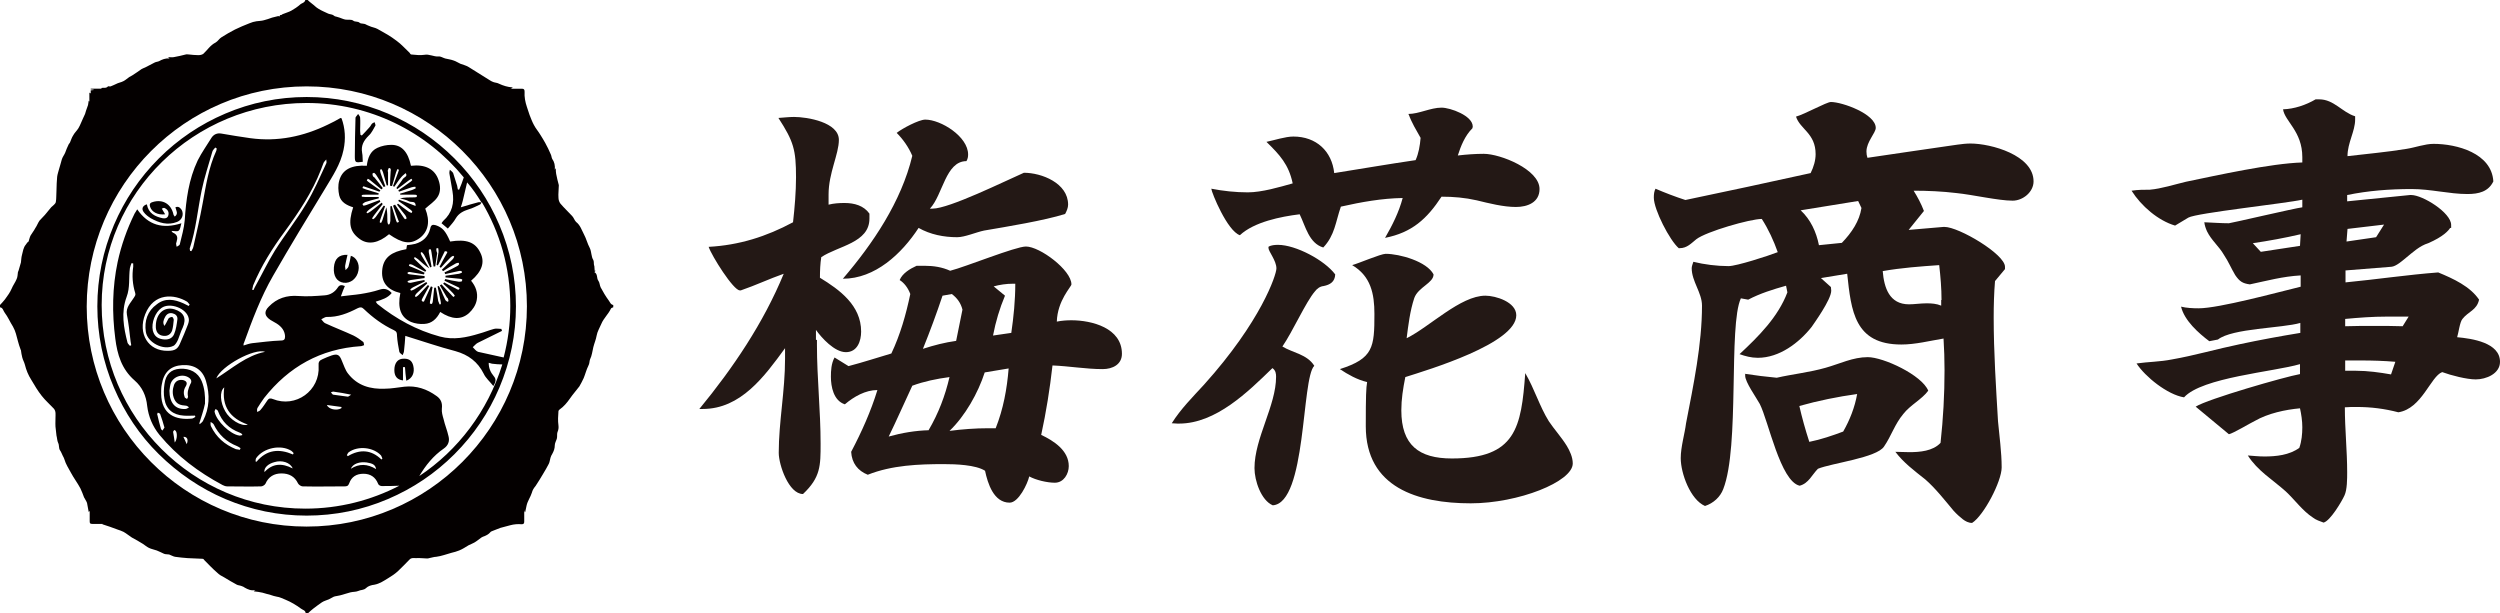<?xml version="1.0" encoding="utf-8"?>
<!-- Generator: Adobe Illustrator 28.2.0, SVG Export Plug-In . SVG Version: 6.00 Build 0)  -->
<svg version="1.1" id="_레이어_1" xmlns="http://www.w3.org/2000/svg" xmlns:xlink="http://www.w3.org/1999/xlink" x="0px"
	 y="0px" viewBox="0 0 752.5 184.6" style="enable-background:new 0 0 752.5 184.6;" xml:space="preserve">
<style type="text/css">
	.st0{fill:#040000;}
	.st1{enable-background:new    ;}
	.st2{fill:#231815;}
</style>
<g>
	<path class="st0" d="M126.4,71.6c2.6-2,3.1-5.1,1.6-8.8c1.3-1.2,2.8-2.1,3.7-3.5c1-1.5,0.9-3.4,0.3-5.1c-1.1-3.3-4-4.8-8.3-4.3
		c-0.9-4.2-2.8-6.3-5.9-6.3c-1.4,0-2.9,0.3-4.2,0.9c-2.2,1-2.9,3.1-3.2,5.4c-4.5-0.3-7.4,1.1-8.3,4.5c-0.4,1.4-0.3,3,0,4.4
		c0.5,2.1,2.3,3,4.2,3.6c-1.6,4.9-1,7.5,2.2,9.7c2.4,1.6,5.4,1.1,8.6-1.6C121.1,73.3,123.6,73.7,126.4,71.6L126.4,71.6z M116.8,67.5
		c-0.1-0.3-0.2-0.6-0.2-0.9c0-1.4,0-2.8-0.3-4.2c-0.4,1.3-0.8,2.6-1.2,3.9c-0.1,0.3-0.3,0.6-0.4,0.8c0,0-0.4-0.1-0.4-0.2
		c0-0.3,0.1-0.6,0.2-0.9c0.5-1.3,0.9-2.6,1.4-3.9c-0.1-0.1-0.3-0.2-0.4-0.2c-0.8,1.1-1.6,2.3-2.4,3.4c-0.2,0.3-0.5,0.5-0.8,0.7
		c0,0-0.4-0.3-0.3-0.3c0.2-0.3,0.4-0.6,0.6-0.9c0.9-1.1,1.7-2.3,2.6-3.4c-0.1-0.1-0.2-0.2-0.3-0.4c-1.1,0.9-2.2,1.8-3.3,2.6
		c-0.3,0.2-0.6,0.4-1,0.6c-0.1,0-0.3-0.3-0.3-0.3c0.2-0.3,0.5-0.5,0.8-0.8c1.1-0.8,2.2-1.6,3.4-2.4c-0.1-0.2-0.2-0.3-0.2-0.5
		c-1.3,0.5-2.6,1-4,1.5c-0.3,0.1-0.6,0.2-0.9,0.2c-0.1,0-0.3-0.5-0.3-0.5c0.3-0.2,0.6-0.5,0.9-0.6c1.3-0.4,2.7-0.8,4-1.1
		c0-0.1,0-0.3,0-0.4c-1.3,0-2.7,0-4,0c-0.4,0-0.7-0.1-1.1-0.1c0,0,0-0.4,0-0.5c0.4-0.1,0.7-0.1,1.1-0.1c1.3,0,2.6,0,3.9,0
		c0-0.1,0.1-0.2,0.1-0.4c-1.3-0.4-2.6-0.8-3.9-1.2c-0.3-0.1-0.7-0.3-1-0.4c0.1-0.2,0.2-0.6,0.2-0.5c0.4,0,0.7,0.2,1.1,0.3
		c1.3,0.4,2.6,0.9,3.8,1.3c0.1-0.1,0.2-0.3,0.3-0.4c-1.2-0.8-2.3-1.6-3.4-2.4c-0.3-0.2-0.5-0.4-0.7-0.6c0,0,0.3-0.5,0.3-0.5
		c0.3,0.1,0.6,0.3,0.8,0.5c1.1,0.9,2.2,1.8,3.3,2.7c0.1-0.1,0.3-0.2,0.4-0.4c-0.8-1.1-1.7-2.2-2.5-3.2c-0.1-0.1-0.3-0.2-0.4-0.3
		c-0.1-0.2-0.2-0.5-0.2-0.8c0-0.1,0.4-0.3,0.5-0.3c0.2,0.1,0.4,0.4,0.6,0.6c0.8,1.2,1.6,2.5,2.3,3.7c0.2-0.1,0.3-0.2,0.5-0.2
		c-0.5-1.3-0.9-2.6-1.4-3.9c-0.1-0.3-0.2-0.7-0.2-1.1c0,0,0.4-0.2,0.4-0.2c0.2,0.3,0.4,0.6,0.5,1c0.4,1.3,0.7,2.6,1.1,3.9
		c0.2,0,0.3,0,0.4,0c0-1.3,0-2.6,0-3.9c0-0.2-0.1-0.4-0.1-0.5c0.1-0.3,0.2-0.5,0.3-0.8c0-0.1,0.4,0,0.5,0.1c0.1,0.2,0.2,0.5,0.1,0.7
		c-0.1,1.5-0.2,3-0.2,4.5c0.2,0,0.4,0.1,0.6,0.1c0.4-1.4,0.8-2.7,1.2-4.1c0.1-0.3,0.3-0.7,0.4-1c0,0,0.5,0.2,0.5,0.2
		c-0.1,0.3-0.2,0.6-0.3,0.9c-0.5,1.3-1,2.7-1.5,4c0.1,0.1,0.3,0.2,0.4,0.2c0.7-1,1.3-2,2.1-2.9c0.4-0.5,0.9-0.8,1.3-1.2
		c0.7,1-0.4,1.2-0.8,1.7c-0.6,1-1.3,1.8-2,2.8c0.1,0.1,0.2,0.2,0.3,0.3c1.1-0.8,2.2-1.7,3.3-2.5c0.3-0.2,0.6-0.4,0.9-0.6
		c0,0,0.3,0.3,0.3,0.4c-0.2,0.3-0.5,0.5-0.8,0.7c-1.1,0.8-2.2,1.6-3.4,2.4c0.1,0.1,0.1,0.3,0.2,0.4c1.2-0.4,2.5-0.9,3.7-1.3
		c0.4-0.1,0.8-0.2,1.2-0.2c0,0,0.2,0.4,0.1,0.5c-0.4,0.2-0.8,0.4-1.1,0.5c-1.2,0.4-2.4,0.7-3.6,1.1c0,0.1,0.1,0.2,0.1,0.3
		c1.4,0,2.8,0,4.1,0c0.3,0,0.6,0,0.8,0.1c0.1,0,0.1,0.5,0,0.6c-0.3,0.1-0.6,0.1-0.8,0.1c-1.4,0-2.8,0-4.2,0.3
		c0.9,0.3,1.9,0.4,2.7,0.9c0.6,0.4,2.1-0.3,2,1.4c-1.7-0.7-3.4-1.3-5-1.9c-0.1,0.1-0.2,0.3-0.2,0.4c1.2,0.8,2.3,1.6,3.5,2.5
		c0.3,0.2,0.5,0.4,0.7,0.7c0,0-0.2,0.4-0.2,0.4c-0.3-0.1-0.6-0.2-0.9-0.4c-1.1-0.8-2.2-1.6-3.2-2.4c-0.1,0.1-0.2,0.2-0.3,0.3
		c0.8,1.1,1.7,2.2,2.5,3.2c0.2,0.3,0.3,0.6,0.4,0.9c0,0.1-0.4,0.3-0.5,0.3c-0.2-0.2-0.4-0.5-0.6-0.8c-0.8-1.2-1.6-2.4-2.4-3.6
		c-0.2,0.1-0.4,0.2-0.6,0.3c0.5,1.3,0.9,2.6,1.4,3.9c0.1,0.3,0.3,0.7,0.4,1c-0.2,0.1-0.6,0.2-0.6,0.2c-0.2-0.3-0.3-0.7-0.4-1
		c-0.4-1.3-0.8-2.6-1.2-4c-0.1,0-0.3,0.1-0.4,0.1c0,1.4,0,2.8,0,4.3c0,0.3-0.1,0.6-0.2,0.9C117.3,67.6,116.8,67.6,116.8,67.5
		L116.8,67.5z"/>
	<path class="st0" d="M129.5,68.8c-0.6,2.4-2.1,3.9-4.5,4.6c-0.8,0.2-1.6,0.3-2.5,0.4c-0.1,0.4-0.1,0.8-0.2,1.2
		c-4.5,0.8-6.7,2.5-7.2,5.8c-0.6,4.2,1.6,6.5,5.4,7.4c-0.9,4.5,0.1,7.3,3.2,8.7c1.2,0.5,2.7,0.7,4,0.6c2.3-0.1,3.8-1.6,4.8-3.6
		c3.5,2.3,6.3,2.4,8.6,0.4c1.2-1.1,2.1-2.4,2.4-4c0.4-2.2-0.3-4.1-1.7-5.8c3.3-2.8,4.2-5.6,2.8-8.4c-1.5-3.2-4.2-4.2-9.1-3.4
		c-1.4-3.2-2.3-4.2-4.3-4.9C130.2,67.5,129.7,67.7,129.5,68.8L129.5,68.8z M131.4,74.7c0,0,0.5,0,0.5,0c0.1,0.4,0.1,0.8,0.1,1.2
		c-0.2,1.3-0.4,2.5-0.6,3.8c0.1,0.1,0.3,0.1,0.4,0.2c0.7-1.4,1.4-2.9,2.1-4.3c0.9,0.1,0.9,0.2,0.4,1c-0.7,1.2-1.3,2.4-2,3.7
		c0.1,0.1,0.2,0.2,0.4,0.3c0.9-1,1.9-2.1,2.9-3.1c0.2-0.2,0.5-0.4,0.8-0.5c0.1,0,0.4,0.3,0.3,0.3c-0.1,0.3-0.3,0.6-0.5,0.8
		c-1.1,1-2.1,2.1-3.2,3.1c0.1,0.1,0.2,0.3,0.4,0.4c1.2-0.8,2.5-1.6,3.8-2.3c0.2-0.1,0.5-0.2,0.8-0.2c0.1,0,0.2,0.3,0.2,0.4
		c-0.1,0.2-0.3,0.5-0.6,0.6c-1.2,0.7-2.5,1.3-3.8,1.9c0.1,0.2,0.1,0.3,0.2,0.5c1.3-0.3,2.7-0.6,4-0.9c0.3-0.1,0.6-0.1,0.9,0
		c0.1,0,0.2,0.5,0.1,0.5c-0.2,0.1-0.5,0.2-0.8,0.3c-1.4,0.2-2.8,0.4-4.1,0.6c0,0.2,0,0.3,0,0.5c1.4,0.1,2.8,0.3,4.2,0.4
		c0.3,0,0.6,0.1,0.8,0.2c0.1,0,0,0.5-0.1,0.6c-0.3,0.1-0.6,0.1-0.9,0.1c-1.4-0.2-2.8-0.5-4.1-0.8c-0.1,0.2-0.1,0.3-0.2,0.5
		c1.3,0.6,2.5,1.2,3.8,1.8c0.2,0.1,0.5,0.2,0.7,0.4c0.1,0.1-0.2,0.5-0.2,0.5c-0.3,0-0.6-0.1-0.8-0.3c-1.2-0.6-2.4-1.2-3.6-1.9
		c-0.1,0.1-0.2,0.3-0.3,0.4c1,0.9,2,1.8,2.9,2.8c0.2,0.2,0.4,0.5,0.6,0.8c0,0.1-0.4,0.4-0.4,0.4c-0.2-0.2-0.5-0.4-0.7-0.7
		c-1-1-2-2.1-2.9-3.1c-0.2,0.1-0.3,0.2-0.5,0.3c0.7,1.2,1.4,2.4,2.1,3.6c0.1,0.1,0.2,0.2,0.3,0.3c0.1,0.3,0.2,0.6,0.2,0.8
		c0,0.1-0.3,0.3-0.4,0.2c-0.2-0.2-0.5-0.3-0.6-0.6c-0.5-1-0.9-2-1.3-3c-0.2-0.4-0.4-0.7-0.6-1.1c-0.1,0-0.3,0.1-0.4,0.1
		c0.3,1.4,0.6,2.8,0.9,4.3c0.1,0.3,0.1,0.7,0.1,1c0,0.1-0.4,0.2-0.4,0.1c-0.1-0.3-0.3-0.7-0.4-1c-0.2-1.3-0.4-2.7-0.7-4
		c-0.2,0-0.3,0-0.5,0c-0.1,1.3-0.3,2.6-0.4,3.9c0,0.3-0.1,0.7-0.3,1c0,0-0.6-0.1-0.6-0.1c0-0.3,0-0.7,0.1-1c0.2-1.3,0.5-2.7,0.7-4
		c-0.2-0.1-0.3-0.1-0.5-0.2c-0.7,1.5-1.4,3-2.1,4.6c-0.8,0-0.8-0.4-0.4-1.1c0.7-1.2,1.3-2.4,2-3.6c-0.1-0.1-0.3-0.2-0.4-0.3
		c-0.9,1-1.9,2-2.8,3c-0.2,0.2-0.5,0.4-0.8,0.6c-0.1,0-0.4-0.3-0.3-0.3c0.1-0.3,0.3-0.6,0.5-0.8c1.1-1,2.1-2,3.2-3
		c-0.1-0.2-0.2-0.3-0.3-0.4c-1.2,0.7-2.4,1.5-3.6,2.2c-0.3,0.2-0.7,0.3-1,0.4c0,0-0.2-0.4-0.2-0.4c0.2-0.2,0.5-0.4,0.8-0.6
		c1.2-0.6,2.4-1.2,3.6-1.8c-0.1-0.2-0.1-0.3-0.2-0.4c-1.3,0.2-2.6,0.5-3.9,0.8c-0.3,0.1-0.7,0-1-0.1c-0.1,0-0.1-0.4-0.1-0.4
		c0.3-0.1,0.6-0.2,0.9-0.3c1.4-0.2,2.8-0.4,4.2-0.6c0-0.2,0-0.4,0-0.6c-1.4-0.2-2.9-0.3-4.3-0.5c-0.3,0-0.6-0.1-0.8-0.2
		c0,0,0-0.4,0-0.4c0.3-0.1,0.6-0.2,0.8-0.1c1.4,0.2,2.8,0.5,4.1,0.7c0.1-0.2,0.1-0.3,0.2-0.5c-1.3-0.6-2.5-1.2-3.8-1.7
		c-0.3-0.1-0.6-0.2-0.9-0.4c-0.1,0,0.2-0.5,0.2-0.5c0.4,0.1,0.7,0.1,1,0.3c1.2,0.7,2.4,1.3,3.7,2c0.1-0.1,0.2-0.3,0.3-0.4
		c-1-1-2-1.9-3-2.9c-0.3-0.2-0.5-0.5-0.7-0.8c0,0,0.3-0.4,0.3-0.3c0.3,0.2,0.6,0.4,0.9,0.6c1.1,1,2.1,1.9,3.4,2.8
		c-0.7-1.2-1.4-2.4-2.2-3.7c-0.2-0.3-0.3-0.7-0.4-1c0,0,0.4-0.3,0.4-0.2c0.2,0.3,0.5,0.5,0.7,0.9c0.6,1.2,1.2,2.5,1.8,3.7
		c0.1-0.1,0.3-0.1,0.4-0.2c-0.3-1.4-0.5-2.8-0.8-4.2c-0.1-0.3,0-0.7,0-1c0,0,0.5-0.1,0.6,0c0.1,0.3,0.1,0.6,0.2,1
		c0.2,1.4,0.4,2.7,0.6,4.1c0.2,0,0.3,0,0.5,0c0.2-1.3,0.4-2.7,0.6-4C131.3,75.5,131.3,75.1,131.4,74.7L131.4,74.7z"/>
	<path class="st0" d="M105.6,77c-0.2,1.1-0.4,2.2-0.7,3.2c-0.1,0.4-0.6,0.8-0.9,1.1c0-0.5-0.2-0.9-0.1-1.4c0.2-1,0.4-2,0.7-3.2
		c-2.6-0.1-3.9,1.2-4.1,3.8c-0.2,2.6,0.9,4.3,2.9,4.6c2.1,0.3,4.1-1.3,4.5-3.7C108.3,79.4,107.2,77.4,105.6,77L105.6,77z"/>
	<path class="st0" d="M52.8,62.4c0.2,1,1,1.9-0.2,2.8c-0.2-0.3-0.4-0.5-0.4-0.7c-0.7-3.1-3.2-4.6-6.2-3.7c-0.8,0.2-1.1,0.6-0.8,1.5
		c0.5,1.5,2.3,2.5,4.5,2.2c-0.3-0.5-0.6-1-1-1.7c0.3-0.1,0.6-0.3,0.8-0.2c0.9,0.4,1.4,1.1,1.2,2.1c-0.2,1-1,1.1-1.7,1
		c-2.4-0.5-4.3-1.5-4.8-4.2c-1.3,0.4-1.7,1.4-0.9,2.4c0.5,0.7,1.3,1.3,2.1,1.8c2.5,1.4,5.1,2.2,7.9,1.1c1.5-0.6,2.1-2.2,1.4-3.6
		C54.2,62.5,53.7,62,52.8,62.4L52.8,62.4z"/>
	<path class="st0" d="M109.2,48.7c-0.1-0.9,0-1.8-0.2-2.7c-0.4-2.2,0.5-3.7,2-5.2c0.9-0.8,1.4-2,2-3c0.1-0.2-0.2-0.7-0.2-1
		c-0.3,0.1-0.6,0.2-0.8,0.4c-0.3,0.3-0.4,0.7-0.7,1c-0.8,0.9-1.6,1.8-2.4,2.6c-0.1-0.1-0.3-0.2-0.4-0.2c0-0.4-0.1-0.8-0.1-1.2
		c0-1.3,0.1-2.7,0-4c0-0.4-0.4-0.7-0.6-1.1c-0.2,0.3-0.5,0.6-0.7,0.9c-0.1,0.1-0.1,0.3-0.1,0.4c-0.1,3.8-0.2,7.6-0.2,11.4
		C106.8,49,107,49,109.2,48.7L109.2,48.7z"/>
	<path class="st0" d="M121,108c-1.4,0.2-2.3,1.4-2.3,3.4c0,1.8,0.8,2.9,2.6,3.1v-4c0.2,0,0.4,0,0.6,0c0.1,1.3,0.2,2.6,0.4,4.1
		c1.8-0.7,2.6-2.4,2.1-4.5C124,108.4,122.9,107.8,121,108L121,108z"/>
	<path class="st0" d="M183.2,90.4c-0.9-1.2-1.7-2.6-2.4-3.9c-0.3-0.6-0.3-1.5-0.7-2c-0.6-0.8-0.1-2-1.2-2.6c0.2-0.2,0.3-0.3,0.4-0.4
		c-0.1,0-0.2,0-0.3,0c0-0.5-0.1-0.9-0.1-1.4c0-0.1-0.1-0.2-0.1-0.3c-0.1-0.5,0-1.1-0.2-1.5c-0.7-1.1-0.5-2.5-1.1-3.7
		c-0.7-1.3-1-2.7-1.7-4c-0.7-1.3-1.1-2.8-2.4-3.8c-0.5-0.5-0.7-1.3-1.2-1.8c-1.1-1.2-2.4-2.4-3.5-3.7c-0.4-0.5-0.6-1.2-0.6-1.8
		c-0.1-1.2,0.1-2.4,0.1-3.6c0-0.1,0-0.1,0-0.2c-0.3-1.1-0.6-2.3-0.8-3.4c-0.1-0.5-0.1-1-0.1-1.7c-0.1,0.2-0.2,0.3-0.3,0.5
		c0.1-1.3-0.1-2.3-0.8-3.3c-0.2-0.4-0.2-0.9-0.4-1.3c-0.5-1.2-1.1-2.4-1.7-3.5c-0.5-0.9-1-1.7-1.5-2.5c-0.6-1-1.4-1.9-1.9-2.9
		c-0.5-0.9-0.9-2-1.3-3c-0.3-0.8-0.5-1.6-0.8-2.4c-0.5-1.5-0.8-3-0.7-4.6c0-0.7-0.2-0.9-0.9-0.9c-1,0-2,0-3.3,0
		c0.3-0.1,0.5-0.2,0.6-0.3c0,0-0.1-0.1-0.1-0.1c-1.4-0.1-2.7-0.5-4-1.1c-0.5-0.3-1.2-0.3-1.7-0.5c-0.3-0.1-0.7-0.3-1-0.5
		c-2.1-1.3-4.3-2.7-6.4-4c-0.8-0.5-1.7-0.7-2.5-1c-0.7-0.3-1.4-0.8-2.1-1c-0.8-0.3-1.7-0.4-2.5-0.6c-0.7-0.2-1.4-0.7-2-0.6
		c-1.5,0.1-2.8-0.8-4.3-0.5c-1.3,0.2-2.6,0-3.9-0.1c-0.2,0-0.4-0.3-0.5-0.5c-1.3-1.2-2.5-2.6-3.9-3.6c-1.8-1.4-3.8-2.5-5.8-3.6
		c-0.7-0.4-1.7-0.5-2.5-0.9c-0.3-0.1-0.7-0.3-0.9-0.4c-0.6-0.4-1.5-0.2-1.9-0.5c-0.6-0.6-1.4-0.2-2-0.7c-0.5-0.4-1.5-0.2-2.3-0.3
		c-0.6-0.1-1.2-0.4-1.8-0.6c-0.5-0.2-1.1-0.3-1.4-0.4c-0.3-0.2-0.4-0.3-0.6-0.4c-0.4-0.2-0.9-0.2-1.4-0.4c-1-0.5-2.1-0.9-3-1.5
		c-0.7-0.4-1.2-1-1.9-1.5C93.4,0.7,93,0.4,92.6,0h-0.7c-0.2,0.9-1.1,0.9-1.6,1.4c-0.8,0.7-1.7,1.3-2.6,1.8c-0.7,0.4-1.5,0.6-2.2,0.9
		c-0.3,0.1-0.6,0.2-0.8,0.4c-0.2,0.1-0.7-0.1-0.4,0.4c-0.3,0-0.6-0.1-0.8,0C83,5,82.4,5.2,81.9,5.3c-0.8,0.3-1.7,0.6-2.5,0.8
		c-0.7,0.2-1.5,0.2-2.2,0.3c-0.7,0.1-1.4,0.3-2.1,0.6c-1.5,0.6-3,1.2-4.4,1.9c-1.4,0.7-2.7,1.5-4,2.3c-0.7,0.4-1.1,1.2-1.8,1.6
		c-1.6,0.8-2.5,2.3-3.7,3.4c-0.4,0.3-1,0.4-1.5,0.4c-0.9,0-1.9-0.1-2.8-0.2c-0.3,0-0.7-0.1-1,0c-1.2,0.3-2.4,0.6-3.6,0.8
		c-0.5,0.1-1,0-1.8,0c0.3,0.2,0.4,0.2,0.5,0.3c0,0-0.1,0.1-0.1,0.1c-1.1-0.1-2.1,0.3-3,0.8c-0.4,0.2-0.9,0.2-1.3,0.4
		c-1,0.5-1.9,1-2.9,1.5c-0.4,0.2-0.8,0.3-1.1,0.5c-0.9,0.6-1.8,1.3-2.8,1.9c-0.3,0.2-0.6,0.3-0.9,0.5c-0.6,0.4-1.1,0.9-1.7,1.2
		c-0.7,0.4-1.6,0.5-2.3,0.9c-0.5,0.2-1,0.5-1.6,0.7c-0.2,0.1-0.7-0.1-0.8,0c-0.6,0.7-1.4,0.3-2.1,0.5c0.1,0.1,0.2,0.1,0.3,0.2h-3.4
		c0,0.1,0,0.1,0,0.2c0.3,0,0.6,0.1,0.9,0.1c0,0,0,0,0,0.1c-0.3,0-0.5,0.1-0.9,0.1c0,0.3,0,0.6,0,0.9c-0.1,0-0.1,0-0.1,0
		c0-0.1-0.1-0.1-0.3-0.2v2.7c-0.1-0.1-0.1-0.2-0.2-0.3c-0.1,0.4-0.1,0.9-0.2,1.3c-0.2,0.6-0.4,1.2-0.6,1.7c-0.1,0.3-0.2,0.7-0.3,1
		c-0.2,0.5-0.4,0.9-0.6,1.3c-0.5,1-0.8,2-1.4,3c-0.5,0.8-1.2,1.4-1.6,2.2c-0.4,0.6-0.6,1.3-0.9,2c-0.1,0.3-0.4,0.5-0.5,0.8
		c-0.4,0.8-0.7,1.6-1,2.4c-0.3,0.7-0.8,1.3-1,2c-0.3,1-0.5,1.9-0.8,2.8c0,0,0,0,0,0c-0.2,0.8-0.5,1.6-0.6,2.4
		c-0.1,1.3-0.2,2.7-0.2,4c-0.1,1.2,0,2.5-0.2,3.6c-0.1,0.6-0.9,1.1-1.4,1.6c-0.7,0.8-1.3,1.6-1.9,2.3c-0.5,0.6-1.1,1.1-1.6,1.7
		c-0.5,0.7-0.8,1.6-1.3,2.3c-0.4,0.8-1,1.5-1.4,2.2c-0.3,0.6-0.4,1.2-0.6,1.8C8.1,73,8,73.4,7.8,73.6c-0.8,0.9-0.9,2.1-1.2,3.2
		c-0.2,0.7-0.2,1.5-0.3,2.2c-0.2,0.8-0.5,1.6-0.7,2.4c-0.1,0.2-0.1,0.3-0.2,0.5c-0.1,0.7-0.1,1.5-0.4,2.1c-0.4,1-1.1,1.9-1.5,2.9
		c-0.5,1.2-1.3,2.2-2,3.2c-0.5,0.6-1,1.2-1.5,1.7v0.7c0.9,0.1,1,1.1,1.4,1.6c1,1.3,1.6,2.8,2.5,4.2c0.8,1.4,1.1,2.9,1.5,4.4
		c0.2,0.8,0.5,1.7,0.8,2.5c0,0.1,0.1,0.2,0.1,0.2c0.1,0.7,0.2,1.5,0.4,2.2c0.2,0.8,0.6,1.4,0.8,2.2c0.4,1.6,1,3.1,1.9,4.5
		c1,1.7,2,3.4,3.2,4.9c1.1,1.4,2.4,2.5,3.6,3.8c0.7,0.8,0.5,1.8,0.5,2.8c0,1.2-0.1,2.3,0.1,3.5c0.1,0.6,0.1,1.2,0.2,1.8
		c0.2,0.7,0.2,1.6,0.5,2.2c0.4,0.8,0.1,1.6,0.6,2.3c0.3,0.4,0.5,1,0.8,1.6c0.2,0.4,0.4,0.7,0.5,1.1c0.4,1.4,1.2,2.6,1.9,3.9
		c0.9,1.7,2,3.1,2.9,4.8c0.4,0.9,0.8,1.8,1.1,2.7c0.3,0.6,0.7,1.1,0.9,1.7c0.2,0.9,0.3,1.8,0.5,2.7c0.1-0.1,0.1-0.1,0.3-0.3
		c0,1.1,0,2.1,0,3.1c0,0.6,0.1,0.8,0.8,0.8c1,0,2,0,3.1,0c-0.1,0.1-0.1,0.1-0.1,0.1c1.5,0.5,3.1,1,4.6,1.6c0.6,0.2,1.2,0.4,1.8,0.7
		c0.9,0.5,1.7,1.2,2.5,1.7c1.1,0.6,2.2,1.2,3.3,1.9c0.6,0.4,1.2,0.9,1.8,1.2c0.8,0.4,1.6,0.5,2.4,0.8c0.8,0.3,1.5,0.7,2.2,1
		c0.5,0.2,1,0.1,1.5,0.2c0.6,0.2,1.2,0.6,1.8,0.7c1.3,0.2,2.6,0.3,3.8,0.4c1.5,0.1,3,0.1,4.5,0.2c0.2,0,0.4,0.2,0.5,0.4
		c1.3,1.3,2.5,2.6,3.9,3.8c0.6,0.6,1.3,1,2.1,1.4c1.3,0.8,2.5,1.5,3.8,2.2c0.4,0.2,0.9,0.2,1.4,0.4c0.4,0.1,0.7,0.3,1,0.5
		c0.9,0.5,1.9,1,3.2,0.7c-0.3,0.2-0.4,0.2-0.5,0.4c0.9,0.1,1.8,0.2,2.6,0.4s1.6,0.5,2.5,0.7c0.6,0.2,1.2,0.4,1.8,0.5
		c0.9,0.1,1.8,0.6,2.6,0.9c1.7,0.7,3.2,1.6,4.7,2.7c0.5,0.4,1.4,0.5,1.4,1.4h0.7c0.5-0.5,1.1-1,1.6-1.4c0.8-0.6,1.7-1.3,2.6-1.9
		c0.6-0.4,1.4-0.6,2.1-0.9c0.5-0.2,1-0.6,1.5-0.8c0.6-0.2,1.2-0.2,1.9-0.4c1-0.3,2.1-0.6,3.1-0.9c0.8-0.2,1.6-0.1,2.3-0.4
		c0.8-0.4,1.7-0.2,2.4-0.9c0.6-0.6,1.6-0.9,2.5-1c1.6-0.3,2.9-1.2,4.2-2c1-0.6,1.9-1.2,2.8-2c1.2-1.1,2.4-2.4,3.6-3.6
		c0.6-0.6,1.3-0.4,1.9-0.4c1.1-0.1,2.2,0.1,3.3,0.1c0.2,0,0.5,0,0.7-0.1c0.7-0.1,1.4-0.4,2.1-0.4c1.6-0.2,3.1-0.8,4.6-1.2
		c0.8-0.2,1.6-0.4,2.3-0.7c1-0.4,1.9-1,2.9-1.6c0.6-0.3,1.2-0.5,1.7-0.8c0.7-0.4,1.4-1,2.1-1.5c0.3-0.2,0.6-0.3,0.9-0.4
		c0.7-0.3,1.3-0.6,1.8-1.2c0.1-0.2,0.5-0.3,0.7-0.4c0.8-0.3,1.5-0.6,2.3-0.9c1-0.3,2-0.5,3-0.8c1.1-0.3,2.3-0.4,3.4-0.3
		c0.6,0,0.8-0.2,0.8-0.8c0-1,0-2.1,0-3.4c0.1,0.4,0.2,0.5,0.2,0.6c0,0,0.1-0.1,0.1-0.1c0.1-0.6,0.3-1.3,0.4-1.9
		c0.3-1.4,1.2-2.6,1.6-3.9c0.2-0.8,0.6-1.4,1.1-2c0.8-1.2,1.6-2.5,2.3-3.7c0.6-1,1.2-2,1.7-3c0.3-0.6,0.3-1.2,0.5-1.8
		c0.1-0.4,0.3-0.8,0.5-1.1c0.5-0.9,0.8-1.7,0.8-2.7c0-0.6,0.4-1.3,0.6-1.9c0.1-0.3,0.1-0.7,0.1-1.1c0-0.3,0-0.6,0.1-0.9
		c0.3-0.7,0.4-1.3,0.3-2.1c-0.2-1.4-0.1-2.8,0-4.2c0-0.2,0.2-0.4,0.3-0.5c1.3-0.9,2.3-2.1,3.2-3.4c0.9-1.3,1.9-2.4,2.8-3.6
		c0.5-0.8,0.9-1.7,1.3-2.5c0.5-1.2,0.8-2.5,1.4-3.7c0.4-0.7,0.3-1.4,0.5-1.9c0.6-1.2,0.7-2.5,1-3.7c0.3-1.2,0.8-2.3,1-3.5
		c0.2-1.2,0.9-2.3,1.4-3.5c0.7-1.7,2.1-2.9,2.9-4.6c0.1-0.2,0.4-0.3,0.7-0.4v-0.7C183.8,91.7,183.6,90.9,183.2,90.4L183.2,90.4z
		 M92.3,158.5c-36.6,0-66.2-29.7-66.2-66.2S55.7,26,92.3,26s66.3,29.7,66.3,66.2S128.9,158.5,92.3,158.5L92.3,158.5z"/>
	<path class="st0" d="M116.8,34.2c-7.8-3.3-16-5-24.5-5s-16.8,1.7-24.5,5c-7.5,3.2-14.2,7.7-20,13.5s-10.3,12.5-13.5,20
		c-3.3,7.8-5,16-5,24.5s1.7,16.8,5,24.5c3.2,7.5,7.7,14.3,13.5,20s12.5,10.3,20,13.5c7.8,3.3,16,5,24.5,5s16.8-1.7,24.5-5
		c7.5-3.2,14.2-7.7,20-13.5s10.3-12.5,13.5-20c3.3-7.8,5-16,5-24.5s-1.7-16.8-5-24.5c-3.2-7.5-7.7-14.2-13.5-20
		S124.3,37.4,116.8,34.2z M126.2,143.3c1.9-3.2,4.2-6.1,7.4-8.3c1.3-0.9,1.8-2.2,1.4-3.7c-0.4-1.8-1.1-3.4-1.5-5.2
		c-0.3-1-0.6-2.1-0.5-3.1c0.2-1.7-0.3-2.9-1.6-3.8c-2.9-2.1-6.1-3.2-9.7-2.8c-1.9,0.2-3.9,0.6-5.8,0.6c-4.4,0.2-8.3-0.9-11.1-4.5
		c-0.9-1.1-1.3-2.6-1.9-3.9c-0.7-1.8-1.3-2.2-3.1-1.6c-0.9,0.3-1.8,0.7-2.7,1.1c-1,0.4-1.3,0.9-1.2,2c0.5,7.5-6.9,12.8-13.8,10
		c-0.7-0.3-1.2-0.2-1.6,0.4c-0.7,1-1.3,2-2.1,2.9c-0.2,0.3-0.6,0.4-1,0.6c0-0.4-0.1-0.8,0.1-1.2c0.6-1,1.3-2,2-3
		c7.4-9.4,17-14.8,29.1-15.6c0.3,0,0.6-0.2,1-0.3c-0.1-0.4-0.1-0.9-0.3-1c-0.9-0.7-1.9-1.4-2.9-1.9c-2.8-1.3-5.7-2.4-8.5-3.7
		c-0.5-0.2-0.8-0.8-1.2-1.2c0.5-0.2,1.1-0.7,1.6-0.7c3.4,0.1,6.4-1.1,9.3-2.6c0.8-0.4,1.3-0.4,1.9,0.2c2.7,2.6,5.7,4.8,9.1,6.4
		c0.8,0.4,0.9,0.8,0.9,1.7c0.1,1.6,0.4,3.2,0.7,4.8c0.1,0.4,0.7,0.7,1,1c0.1-0.4,0.4-0.8,0.4-1.2c0.2-1.6,0.3-3.2,0.4-4.6
		c5.2,1.6,10.1,3.3,15.1,4.6c3.9,1.1,6.7,3.2,8.5,6.8c0.6,1.3,1.8,2.3,2.9,3.7c0.8-1.3,0.9-2.1,0.1-3c-0.9-1.1-1.5-2.3-1.5-4
		c0.5,0.1,0.9,0.3,1.2,0.3c0.9,0.1,1.9,0.2,2.9,0.2C146.8,123.8,137.9,135.5,126.2,143.3L126.2,143.3z M104.7,137.3l-0.3-0.3
		c0.2-0.3,0.3-0.7,0.6-0.9c2.8-2,7.4-1.5,9.7,1c0.2,0.3,0.3,0.7,0.4,1c-0.1,0.1-0.2,0.1-0.3,0.2
		C111.8,135.4,108.4,135.1,104.7,137.3L104.7,137.3z M113.2,141.2c-2.6-1.6-5.1-1.7-7.6-0.1c0.6-1.5,2.6-2.2,4.8-1.9
		C112.2,139.5,113,139.9,113.2,141.2L113.2,141.2z M100.3,118.8c-0.2,0-0.4-0.4-0.7-0.7c0.3-0.1,0.6-0.3,0.9-0.2
		c1.6,0.2,3.2,0.5,5.2,0.9c-0.5,0.3-0.8,0.6-1,0.6C103.3,119.2,101.8,119,100.3,118.8z M102.8,122.5c0,0.1,0,0.3-0.1,0.4
		c-1.4,0.8-3.8,0.3-4.3-1C100,122.1,101.4,122.3,102.8,122.5L102.8,122.5z M77.2,139c-0.1-0.1-0.2-0.1-0.3-0.1c0.1-0.3,0-0.7,0.2-1
		c2.2-3.1,7.4-4.2,10.6-2.2c0.3,0.2,0.5,0.5,0.7,0.7c-0.1,0.1-0.2,0.3-0.2,0.4C84,135,80.3,135.3,77.2,139z M88.1,141
		c-3.3-1.7-6.1-1.5-8.5,1.1c-0.2-1.3,1.1-2.5,3-3C84.8,138.4,87.4,139.2,88.1,141z M60.7,114.7c-1.1-2.6-3.5-3.9-6.6-3.7
		c-2.6,0.2-4.2,1.6-4.6,4.6c-0.2,1.5-0.3,3,0,4.5c0.5,3.1,2.6,4.8,5.8,5c1.1,0.1,2.2,0,3.4,0c0,0.2,0.1,0.3,0.1,0.4
		c-0.4,0.2-0.7,0.5-1.1,0.5c-4.7,0.5-9.1-1.1-9.2-7.5c0-0.9,0-1.9,0.2-2.8c0.6-3.7,2.7-5.6,6.2-5.8c3.6-0.2,6.1,1.4,7.1,4.8
		c1.2,4.1,1.1,8.1-0.9,12c-0.2,0.4-0.7,0.7-1,1c0-0.1-0.1-0.2-0.1-0.3c0.6-2,1.3-3.9,1.7-5.9C61.8,119.2,61.6,116.9,60.7,114.7
		L60.7,114.7z M56.6,119.4c0,0.2-0.2,0.5-0.3,0.7c-0.2-0.2-0.6-0.3-0.7-0.5c-0.4-1.1-0.4-2.2,0.3-3.3c0.6-1,0.3-1.6-0.8-1.9
		c-1.2-0.2-2.2,0.2-2.7,1.4c-0.5,1.4-0.6,2.9,0.1,4.4s1.9,1.8,3.4,1.9c0.4,0,0.7,0.3,1,0.5c-0.3,0.2-0.7,0.5-1.1,0.5
		c-3,0.2-4.8-1.8-4.8-5.5c0.1-0.4,0.1-1.1,0.3-1.9c0.6-2.3,3.6-3.4,5.6-2c0.7,0.5,0.9,1.2,0.4,1.9C56.7,116.9,56.3,118.1,56.6,119.4
		L56.6,119.4z M56.2,133.7c-0.3-0.7-0.6-1.4-1-2.2C56.3,131.4,56.8,132.3,56.2,133.7z M52.6,133.2c-0.2-1.3-0.3-2.2-0.5-3.2
		c0-0.1,0.2-0.4,0.3-0.5c0.1-0.1,0.3,0,0.4,0.1C53.4,130.1,53.4,132.2,52.6,133.2L52.6,133.2z M43.9,99.9c0.5,3.2,5.3,5.7,8.3,4.2
		c0.6-0.3,1.1-1.2,1.4-1.9c0.5-1.2,0.8-2.4,1.4-3.6c1.2-2.7,0.4-4.6-2.5-5.5c-3-0.9-5.5,1.2-5.6,4.9c-0.1,1.9,0.8,3,2.4,3.1
		c1.2,0.1,2.1-0.5,2.5-1.6c0.3-1,0.4-2.2,0.5-3.2c0-0.3-0.3-0.9-0.5-0.9c-0.3,0-0.9,0.2-1.1,0.5c-0.4,0.7-0.7,1.5-1.2,2.2
		c-0.6-0.9-0.3-1.8,0.2-2.7c0.5-0.9,1.2-1.3,2.2-1.1c0.9,0.2,1.6,0.8,1.5,1.8c-0.2,1.5-0.4,3.1-1,4.5s-2,1.8-3.6,1.5
		c-1.6-0.3-2.4-1.1-2.8-2.6c-0.5-2.3,0.7-5.5,2.6-6.8c2.5-1.8,7.6,0.1,8.2,3.1c0.2,0.7-0.1,1.6-0.4,2.3c-0.6,1.6-1.3,3.2-2,4.8
		c-0.8,2.1-1.6,2.7-3.9,2.7c-5.9,0.1-9.1-5.2-6.8-11c2.6-6.6,8.8-6.1,12.6-3.8c0.3,0.2,0.5,0.6,0.8,0.9c-0.1,0.1-0.2,0.2-0.3,0.4
		c-0.5-0.3-1.1-0.5-1.6-0.8c-2.7-1.2-5.5-1.7-8,0.3C44.4,93.6,43.4,96.6,43.9,99.9L43.9,99.9z M47.5,124.2c0.2,0.1,0.6,0.2,0.7,0.4
		c0.5,1.3,0.9,2.7,1.3,4.1c-0.3,0.4-0.4,0.6-0.6,0.9c-0.2-0.2-0.5-0.4-0.5-0.7c-0.4-1.3-0.7-2.6-1-3.9
		C47.2,124.7,47.4,124.4,47.5,124.2L47.5,124.2z M61,61.2c-0.8,4.4-1.8,8.7-2.8,13.1c-0.1,0.5-0.4,0.9-0.6,1.3
		c-0.1,0-0.3-0.1-0.4-0.1c0-0.2-0.1-0.5-0.1-0.7c1.9-5.7,2.4-11.7,3.6-17.5c0.8-3.9,2.1-7.7,3.2-11.6c0.1-0.5,0.6-0.9,0.9-1.3
		c0.1,0.1,0.3,0.2,0.4,0.2c0,0.3,0,0.6-0.1,0.8C62.8,50.4,62,55.8,61,61.2L61,61.2z M63.4,127c0.3,0.2,0.7,0.4,0.9,0.7
		c1.5,3.1,3.8,5.3,7.1,6.6c0.3,0.1,0.7,0.4,1,0.6c-0.1,0.2-0.1,0.3-0.2,0.5c-0.4-0.1-0.8-0.1-1.2-0.2c-3.4-1.4-5.9-3.6-7.5-6.9
		C63.3,127.9,63.4,127.4,63.4,127L63.4,127z M72,131.1c-2.7-0.4-6.8-4.3-7.4-7.1c-0.1-0.3,0.2-0.6,0.3-0.9c0.2,0.2,0.6,0.3,0.7,0.6
		c1.2,3.2,3.3,5.3,6.5,6.5c0.3,0.1,0.6,0.3,0.8,0.5c0,0.1,0,0.2,0,0.3C72.5,131,72.2,131.2,72,131.1z M67.8,123.8
		c-1.5-2.6-1.8-6-0.3-7.2c-0.8,5.7,1.7,9.3,7.1,11.2C72.6,128.5,69.1,126.2,67.8,123.8L67.8,123.8z M65.1,113.9
		c1.4-3.7,11.5-9.2,14.7-8C74.2,107,70,110.8,65.1,113.9z M144.9,60.9c-0.3,0-0.7-0.1-1,0c-1.6,0.4-3.2,0.9-5.2,1.5
		c0.3-1,0.5-1.5,0.6-2c0.4-1.8,0.9-3.7,1.3-5.5C142.2,56.7,143.6,58.8,144.9,60.9L144.9,60.9z M138.2,57.1c-0.1,0-0.2,0-0.4-0.1
		c-0.1-0.4-0.1-0.7-0.2-1.1c-0.4-1.3-0.8-2.5-1.2-3.8c-0.2-0.4-0.7-0.7-1-1c-0.1,0.4-0.2,0.9-0.1,1.3c0.3,1.8,0.6,3.5,0.9,5.2
		c0.6,3.5-0.1,6.5-2.8,8.9c-0.2,0.2-0.3,0.4-0.5,0.7c0.6,0.5,1.2,1,1.9,1.6c0.9-1.1,1.8-2,2.4-3.1c0.9-1.5,2.3-2.2,3.9-2.7
		c1.1-0.3,2.2-0.9,3.3-1.4c0.3-0.1,0.4-0.5,0.6-0.8c5.5,9.2,8.6,19.8,8.6,31.3c0,5.3-0.7,10.5-2,15.5c-2.6-0.6-5.1-1.1-7.7-1.7
		c-0.6-0.2-1.1-0.9-1.6-1.4c0.5-0.4,0.9-1,1.5-1.3c2.4-1.2,4.9-2.4,7.3-3.6c-0.1-0.2-0.1-0.4-0.2-0.6c-0.8,0-1.5-0.2-2.2,0
		c-1.5,0.4-2.9,1-4.4,1.4c-3.9,1.2-7.8,2-11.9,0.9c-7-1.9-13.2-5.3-18.8-9.8c-0.2-0.2-0.3-0.4-0.5-0.7c1.9-0.6,3.6-1.1,4.8-2.6
		c-1.1-1.2-2.2-1.5-3.7-1c-1.8,0.6-3.8,1-5.7,1.3c-1.9,0.3-3.8,0.4-5.9,0.7c0.4-1.2,0.8-2.1,1.2-3.1c-0.9-0.4-1.6-0.4-2.1,0.4
		c-0.9,1.4-2.3,2.3-4,2.4c-2.6,0.2-5.2,0.4-7.8,0.2c-3.6-0.3-6.6,0.7-9,3.2c-1.5,1.5-1.3,2.8,0.5,4c0.6,0.4,1.3,0.7,1.9,1.1
		c1.4,0.9,2.4,2.1,2.5,3.8c0,0.9-0.2,1.3-1.3,1.3c-2.9,0.1-5.7,0.5-8.6,0.8c-0.8,0.1-1.7,0.4-2.6,0.7c0-0.4,0-0.6,0.1-0.7
		c2.5-6.9,5.1-13.9,8.8-20.3c5.1-8.9,10.4-17.6,15.7-26.3c2.2-3.7,4.6-7.2,5.5-11.6c0.7-3.3,0.5-6.5-0.6-9.5c-0.2,0-0.2-0.1-0.3-0.1
		c-1.2,0.7-2.5,1.4-3.8,2c-7.4,3.6-15.1,5.2-23.3,4.1c-2.9-0.4-5.9-0.9-8.8-1.4c-1.2-0.2-2.2,0.2-2.9,1.2c-1.4,2.3-3,4.5-4.2,6.9
		c-2.7,5.7-3.5,11.8-3.9,18c-0.2,2.4-0.9,4.8-1.5,7.3c-0.1,0.3-0.6,0.4-0.9,0.7c-0.1-0.3-0.2-0.7-0.2-1c0-0.2,0.2-0.5,0.2-0.8
		c0.4-1.2,0-2-1.2-2.5c-0.1-0.1-0.2-0.2-0.4-0.5c0.9,0,1.8,0.3,2.2-0.1c0.5-0.4,0.5-1.3,0.8-2.2c-5.6,1.8-10,0.6-13.3-4.2
		c-0.3,0.6-0.6,0.9-0.8,1.3c-2.3,4.7-4,9.5-5.1,14.6c-1.6,7.6-1.7,15.3-0.7,23c0.6,4.8,1.9,9.2,5.8,12.6c2.3,2,3.5,4.6,3.8,7.7
		c0.4,3.2,1.6,6.1,3.7,8.7c5.3,6.4,11.7,11.2,19,15.1c0.4,0.2,0.9,0.4,1.4,0.4c3.4,0,6.8,0.1,10.2,0c0.4,0,1.1-0.4,1.3-0.8
		c0.9-2.1,2.6-3.1,4.8-3.1c2.3,0,4,0.9,5,3c0.2,0.4,0.9,0.9,1.4,0.9c4.2,0.1,8.4,0,12.6,0c0.7,0,1.1-0.1,1.4-0.9
		c0.7-2,2.2-2.9,4.3-2.9c2.1,0,3.6,1,4.4,3c0.1,0.4,0.7,0.7,1.1,0.7c1.8,0,3.5,0,5.3-0.1c-8.5,4.4-18.1,6.9-28.3,6.9
		c-33.8,0-61.3-27.5-61.3-61.3S58.5,31,92.3,31c19.1,0,36.1,8.7,47.3,22.4C139.2,54.7,138.7,55.9,138.2,57.1L138.2,57.1z M75.9,87.2
		c0.1-0.4,0.2-0.9,0.3-1.3c2.4-5.8,5.8-11.2,9.5-16.2C90,63.8,94,57.8,96.6,51.1c0.3-0.7,0.5-1.4,0.8-2.1c0.2-0.4,0.6-0.7,0.8-1
		c0,0.4,0.2,0.9,0,1.2c-1.9,4.1-3.7,8.3-6,12.1c-2.9,4.9-6.5,9.4-9.5,14.2c-2.1,3.4-3.8,7-5.7,10.4c-0.2,0.4-0.5,0.9-0.7,1.4
		C76.2,87.3,76.1,87.3,75.9,87.2L75.9,87.2z M38.2,94.7c0.5,2.6,0.8,5.3,1.1,8c0.1,0.4,0.1,0.8,0.2,1.2c-0.1,0.1-0.2,0.1-0.4,0.2
		c-0.2-0.3-0.6-0.6-0.7-0.9c-1.2-4.6-2-9.2-0.3-13.8c1.1-2.9,0.6-5.8,1-8.7c0.1-0.5,0.3-1,0.5-1.5c0.2,0,0.3,0.1,0.5,0.1
		c0,0.3,0,0.6,0,1c-0.4,2.7-0.2,5.3,0.6,7.9c0.2,0.6-0.1,0.9-0.4,1.4C39.4,91.1,37.8,92.5,38.2,94.7z"/>
</g>
<g class="st1">
	<path class="st2" d="M245.9,102.3c0,0.5,0,1.1,0,1.6c0,9.8,1.1,19.8,1.1,29.6c0,6.7,0,10.2-5.3,15.2c-4.3,0-7.3-8.8-7.3-12.4
		c0-9.3,1.9-18.6,1.9-28.3c0-0.3,0-0.7,0-0.8v-2.4c-6.2,8.5-13.3,18.3-24.8,18.3c-0.1,0-0.1,0-0.3,0h-0.7
		c10.2-12.4,19.3-25.9,25.4-40.7c-4.3,1.5-8.5,3.5-12.9,5h-0.3c-1.9,0.1-8.5-10.4-9.4-13.1c9.2-0.5,17.4-3.1,25.4-7.4
		c0.5-4.4,0.9-9.2,0.9-13.5c0-8.3-0.7-10.8-5.3-17.9c1.6-0.1,3.2-0.3,4.7-0.3c4,0,13.5,1.6,13.5,6.9c0,4.3-3.1,10-3.1,16.4v3.1
		c1.6-0.4,3.2-0.5,4.8-0.5c3,0,5.8,0.8,7.5,3.2v1.1c0,0.1,0,0.3,0,0.4c0,7.3-9.4,8.2-14.5,11.6c-0.3,1.9-0.4,4-0.4,6.2
		c5.9,3.6,12.4,8.3,12.4,16.2c0,2.8-1.1,6.2-4.6,6.2c-3.4,0-7.3-4.3-9-6.7V102.3z M255.4,110.2c4.6-1.2,8.8-2.6,12.9-3.8
		c2.7-5.7,4.4-11.7,5.7-17.9c-0.7-1.9-1.9-3.4-3.2-4.2c0.8-2,3.1-3.4,5.1-4.3h1.3c0.4,0,0.8,0,1.1,0c2.7,0,5.3,0.4,7.7,1.5
		c4.7-1.2,19.7-7.3,22.8-7.3c4.2,0,13.7,7.1,13.7,11.4c0,0.7-4.2,4.8-4.4,11.2c1.5-0.3,3-0.4,4.4-0.4c6.1,0,15.2,2.3,15.2,10.1
		c0,3.2-2.8,4.6-5.8,4.6c-5,0-10.1-0.9-15.1-1.1c-0.8,7.1-1.9,14-3.4,20.9c3.8,1.8,8.3,4.7,8.3,9.4c0,2.3-1.5,5-4.2,5
		c-2.3,0-5.7-0.8-7.7-1.9c-0.5,2.2-3.2,7.9-5.9,7.9c-4.8,0-6.6-5.8-7.4-9.6c-2.8-1.8-8.9-2-12.4-2c-7.5,0-15.6,0.3-22.9,3.2
		c-3-1.2-4.8-3.5-5-6.9c3.2-6.1,5.9-12.1,7.9-18.6c-3.6,0-7.1,2-9.8,4.3c-3.4-1.1-4.2-5.3-4.2-8.3c0-1.8,0.1-4,1.1-5.8L255.4,110.2z
		 M280.7,62.8c5,0,21.8-8.3,27.5-10.8c5.3,0,13.3,3.1,13.3,9.6c0,0.9-0.4,1.9-0.9,2.8c-6.3,2-17.4,3.8-24.4,5c-2.4,0.5-5.8,2-8.1,2
		c-4,0-8.1-0.8-11.6-2.8c-5.1,7.8-13.1,15.3-22.8,15.3c9-10.5,17.6-23.2,20.9-37c-1.1-2.6-2.8-5-4.7-6.9c1.6-1.3,6.7-4,8.6-4
		c4.7,0,12.9,5.1,12.9,10.5c0,0.7-0.1,1.3-0.5,2c-6.3,0-7.1,10.2-11,14.3H280.7z M274.6,116.1c-2.4,5.1-4.6,10.2-7.1,15.3
		c3.9-1.1,8.1-1.8,12-1.9c3-5.1,5-10.4,6.3-16C282,114,278.1,114.8,274.6,116.1z M289.7,93.2c-0.5-2-1.6-3.5-3.2-4.7l-2.8,0.5
		c-1.8,5.4-3.8,10.8-5.9,16c3.4-1.1,6.5-1.9,10-2.4L289.7,93.2z M296.4,112.1c-2,6.2-5.9,13.1-10.6,17.6c3.8-0.5,7.8-0.8,11.6-0.8
		c0.8,0,1.6,0,2.3,0c2.3-5.8,3.4-11.8,3.9-18L296.4,112.1z M304.4,100.2c0.7-4.8,1.2-9.8,1.2-14.8h-0.7c-2,0-4,0.3-5.8,0.8l3.4,2.8
		c-1.6,3.8-2.8,7.8-3.6,12L304.4,100.2z"/>
	<path class="st2" d="M352.7,127.4c2.7-4.3,6.3-7.9,9.7-11.6c17.2-19.1,21.8-33.1,21.8-35c0-2.4-2.4-5.1-2.4-6.2c0,0,0-0.3,0.1-0.4
		c0.8-0.4,1.8-0.5,2.8-0.5c5.3,0,14,4.6,17.2,8.9c-0.1,2.2-1.5,3.1-3.5,3.5c-1.1,0.1-2,0.8-2.6,1.6c-2.7,3.1-6.7,12.1-9.8,16.6
		c3.1,1.9,7.4,2.3,9.6,5.8c-3.9,3.8-2.3,41.3-12.5,42c-3.5-1.5-5.5-7.4-5.5-11.2c0-9,6.5-18.8,6.5-27.5c0-0.9-0.1-1.9-1.1-2.6
		c-7.3,7.1-17,16.7-28.1,16.7c-0.3,0-0.4,0-0.5,0L352.7,127.4z M423.9,34.3c3.2,0,6.7-1.9,10-1.9c2.6,0,9.4,2.4,9.4,5.7
		c0,0.1-0.1,0.4-0.1,0.5c-2.3,2.3-3.5,5.4-4.4,8.2c2.6-0.3,5.3-0.5,7.8-0.5c5,0,16.8,4.7,16.8,10.6c0,4-3.6,5.4-7.1,5.4
		c-3.8,0-8.1-1.1-11.8-2c-3.5-0.8-7-1.1-10.6-1.1c-4.4,6.7-8.9,10.8-17,12.4c2.2-3.8,4.2-7.8,5.3-12c-6.2,0.1-12.4,1.2-18.6,2.6
		c-1.6,4.6-1.8,8.6-5.3,12.3c-4.3-1.3-5.3-6.3-7.1-10c-5.7,0.7-13.7,2.3-18,6.3c-3.8-1.3-8.5-12.8-8.6-14c3.6,0.7,7.3,1.1,11,1.1
		c4.2,0,9.6-1.6,13.5-2.7c-1.2-5.7-3.9-8.6-7.9-12.5c2.4-0.5,5.7-1.6,8.1-1.6c6.9,0,11.6,4.4,12.3,11c8.2-1.3,16.3-2.7,24.5-3.9
		c0.9-2,1.3-4.3,1.5-6.7c-1.3-2.3-2.7-4.6-3.6-7.1H423.9z M466.2,126.8c1.6,2.4,3.8,4.8,5.4,7.4c0.9,1.5,1.8,3.4,1.8,5.3
		c0,5.5-16.4,12-30.7,12c-15.9,0-31.6-4.7-31.6-23.2c0-9.4,0.1-11.4,0.4-13.3c-3-0.7-5.8-2.3-8.2-3.9c10.1-3.2,10.4-6.6,10.4-16.6
		c0-6.1-1.1-11.4-6.7-14.7c1.9-0.5,8.6-3.4,10.1-3.4c4.2,0,12.4,2.3,14.4,6.2c0,2.6-4.6,3.8-5.8,7.1c-1.3,3.9-1.8,8.2-2.3,12.1
		c6.9-3.4,16.2-12.8,23.7-12.8c3.1,0,9.3,1.9,9.3,5.9c0,8.5-26.5,16.4-33.4,18.6c-0.7,3.5-1.2,6.7-1.2,10c0,10.5,5.3,14.5,15.2,14.5
		c19.3,0,20.9-9.3,22.1-25.7C461.9,117.1,463.4,122.3,466.2,126.8z"/>
	<path class="st2" d="M600.5,84.6c-0.3,3.6-0.4,7.3-0.4,11c0,10.5,0.7,20.9,1.3,31.2c0.4,4.4,1.1,9.3,1.1,13.9
		c0,4.2-5.4,14.5-8.9,16.7c-1.1,0-2-0.5-2.8-1.1c-0.9-0.7-1.9-1.6-2.8-2.6c-2.6-3.1-5.4-6.7-8.5-9.4c-3.4-2.7-6.5-5-9-8.3
		c1.3,0,2.8,0.1,4.2,0.1c3.1,0,7.1-0.3,9.4-2.8c0.8-7.3,1.2-14.5,1.2-21.8c0-3.4-0.1-6.3-0.3-9.6c-4.2,0.7-8.5,1.8-12.7,1.8
		c-14.1,0-15.1-10.1-16.3-21.3l-7.9,1.3l3,2.7c0,0.4,0.1,0.7,0.1,1.1c0,2.7-5.3,10-5.9,10.9c-3.8,4.8-9.7,9.3-16.2,9.3
		c-2,0-3.8-0.5-5.5-1.1c5.8-5.4,11.6-11.2,14.4-18.6l-0.4-2c-3.9,1.1-7.8,2.3-11.4,4.2l-2.2-0.4c-3.8,8.2-0.3,44.6-5.3,57.4
		c-0.9,2.4-3,4.3-5.5,5.1c-4.4-1.9-7.3-9.8-7.3-14.4c0-3.4,1.2-7.3,1.6-10.5c2.2-11.4,4.8-23.7,4.8-35.4c0-3.9-3.1-7.3-3.1-11.3
		c0-0.5,0.3-1.3,0.5-1.9c3.2,0.8,7.1,1.3,10.6,1.3c2.4,0,12-3.1,14.8-4.2c-1.2-3.4-2.8-6.9-4.8-10c-3.5,0-16.7,3.8-19.7,6.1
		c-1.5,1.2-2.8,2.7-5,2.7h-0.3c-2.7-2.3-7.5-11.6-7.5-15.2c0-1.1,0.1-1.9,0.5-2.7c2.8,1.2,5.9,2.4,9,3.4c12.5-2.6,25-5.3,37.7-8.1
		c0.9-1.8,1.5-3.8,1.5-5.7c0-6.3-4.7-7.5-5.9-11.3c2.6-0.7,9.2-4.4,10.5-4.4c3.4,0,13.5,3.6,13.5,7.8c0,1.5-2.8,4.2-2.8,7.1
		c0,0.8,0.1,1.2,0.3,1.9c7.7-1.1,15.3-2.3,23.2-3.4c2.4-0.3,5.4-0.9,7.8-0.9c6.2,0,19,3.5,19,11.4c0,3.2-3.2,5.8-6.3,5.8
		c-4.3,0-12-1.8-17-2.3c-4.2-0.5-8.5-0.7-12.8-0.7c1.2,1.9,2.3,4,3.1,6.1l-4.6,5.7l10.5-0.9c0.1,0,0.1,0,0.3,0
		c4.3,0,18.2,8.2,18.2,12v0.1V81L600.5,84.6z M525.1,112.5c3.2,0.5,6.5,0.9,9.7,1.2c4.8-1.1,9.8-1.6,14.7-3
		c4.3-1.2,8.2-3.2,12.7-3.2c4.7,0,16.3,5.4,18.2,10.1c-1.9,2.6-5.4,4.3-7.5,7c-2.6,3.1-3.6,6.6-5.8,9.8c-2.2,3.4-15.8,5-19.9,6.7
		c-1.8,1.8-2.8,4.4-5.5,5.1c-5.8-1.3-9.4-19.5-12-24.6c-1.1-2-4.4-6.6-4.4-8.5V112.5z M541.6,122.2c0.8,3.5,1.8,7.1,3,10.8
		c3.5-0.7,7-1.9,10.2-3.1c2-3.5,3.5-7.3,4.2-11.3C553.2,119.4,547.3,120.6,541.6,122.2z M559.3,60.5L542,63.3
		c3,2.8,4.7,6.5,5.5,10.5l6.9-0.7c3-3.1,5.3-6.6,5.9-10.5L559.3,60.5z M584.4,90.3c0-3.5-0.3-7-0.7-10.5c-5.7,0.4-11.3,0.8-17,1.8
		c0.4,5,2,10,7.9,10c1.6,0,3.5-0.3,5.3-0.3c1.5,0,3,0.1,4.4,0.7V90.3z"/>
	<path class="st2" d="M737.5,68.6c-0.5,0.8-2,2.6-6.6,4.6c-2.6,0.8-4.6,2.7-6.7,4.4c-1.1,0.9-3,2.6-4.4,2.7L706,81.4V85
		c9.3-0.9,18.7-2.3,27.9-3c4.6,1.9,9.6,4.2,12.3,8.2c-0.7,3.2-3.2,3.5-5,5.8c-0.8,0.9-1.2,4.3-1.6,5.5c4.4,0.4,12.9,1.6,12.9,7.4
		c0,3.6-4.2,5.3-7.3,5.3c-2.7,0-7.4-1.2-10.1-2.2c-3.5,1.3-6.1,11-13.2,12.1c-4.2-1.1-8.3-1.6-12.5-1.6c-1.2,0-2.6,0-3.6,0.1
		c0,6.5,0.7,13.1,0.7,19.5c0,2,0,5.3-0.8,7c-0.8,1.8-4.3,7.7-6.3,8.2c-1.1-0.4-2.3-0.8-3.2-1.5c-3.1-2-5.5-5.4-8.2-7.9
		c-3.9-3.5-8.5-6.2-11.4-10.8c1.6,0.1,3.2,0.3,5,0.3c3.5,0,7.5-0.4,10.5-2.6c0.7-2,0.9-4.2,0.9-6.2c0-1.9-0.3-3.9-0.7-5.7
		c-4.4,0.4-9.6,1.5-13.6,3.8c-1.1,0.5-6.6,3.8-7.8,4l-10-8.3c3.6-2.3,26.9-9,31.4-9.8v-3c-7.8,2.3-29.5,4-34.9,10
		c-5-0.8-11.7-6.2-14.3-10.2c3.5-0.5,7.1-0.5,10.6-1.2c6.9-1.2,13.7-3.2,20.5-4.6c6.1-1.3,12.1-2.4,18.2-3.4v-3
		c-5.5,1.6-20.5,1.6-24.8,5l-2.6,0.5c-3.2-2.4-7.5-6.2-8.5-10.4c1.6,0.4,3.5,0.5,5.3,0.5c6.1,0,23.7-4.8,30.7-6.5v-3.4
		c-5.4,0.3-10.1,1.6-15.3,2.7c-2.2-0.3-3.1-0.9-4.4-2.8c-1.2-2-2-4-3.4-6.1c-1.5-2.6-3.8-4.4-5.1-7.1c-0.4-0.9-0.7-1.8-0.8-2.7
		c2.6,0.1,5,0.3,7.4,0.3c0.5,0,20.2-4.6,22.1-4.8v-2.3c-4.8,1.1-31.9,4-34.3,5.4l-4,2.4c-5.1-1.5-10.2-5.9-13.1-10.5
		c1.9-0.3,3.8-0.3,5.5-0.3c3.5-0.3,7.5-1.6,10.9-2.4c9.7-2,25.4-5.5,35-5.8v-1.1c0-0.1,0-0.4,0-0.5c0-7.8-5.3-10.8-5.8-14.4
		c3.4-0.1,6.9-1.3,9.8-3h0.8c0.1,0,0.1,0,0.3,0c4.4,0,6.9,3.9,10.8,5.1v0.5c0,0.1,0,0.4,0,0.5c0,3.5-2.3,7-2.3,11
		c5.8-0.7,11.8-1.2,17.8-2.2c2.6-0.4,5.5-1.5,8.1-1.5c7,0,17.5,2.8,18,11.3c-1.5,3.1-4.4,3.8-7.8,3.8c-5.5,0-11-1.5-16.8-1.5
		c-6.6,0-13.1,0.5-19.4,1.8v1.9l18.9-1.9c0.1,0,0.3,0,0.4,0c3.4,0,12,5.3,12,9c0,0.1,0,0.1,0,0.1V68.6z M692.5,70.5
		c-4.7,1.1-9.6,2-14.4,2.7l2.4,2.6l11.8-1.8L692.5,70.5z M725,95.3h-4c-0.9,0-1.8,0-2.7,0c-4,0-8.2,0.3-12.4,0.7v2.2
		c3-0.1,5.8-0.1,8.8-0.1c2.8,0,5.8,0,8.5,0.1L725,95.3z M721,108.9c-3.5-0.3-7-0.4-10.4-0.4h-4.7v3.1h2c0.4,0,0.8,0,1.3,0
		c3.5,0,7.1,0.5,10.5,1.1L721,108.9z M717.6,67.6l-11,1.3l-0.3,3.8l8.9-1.3L717.6,67.6z"/>
</g>
</svg>
